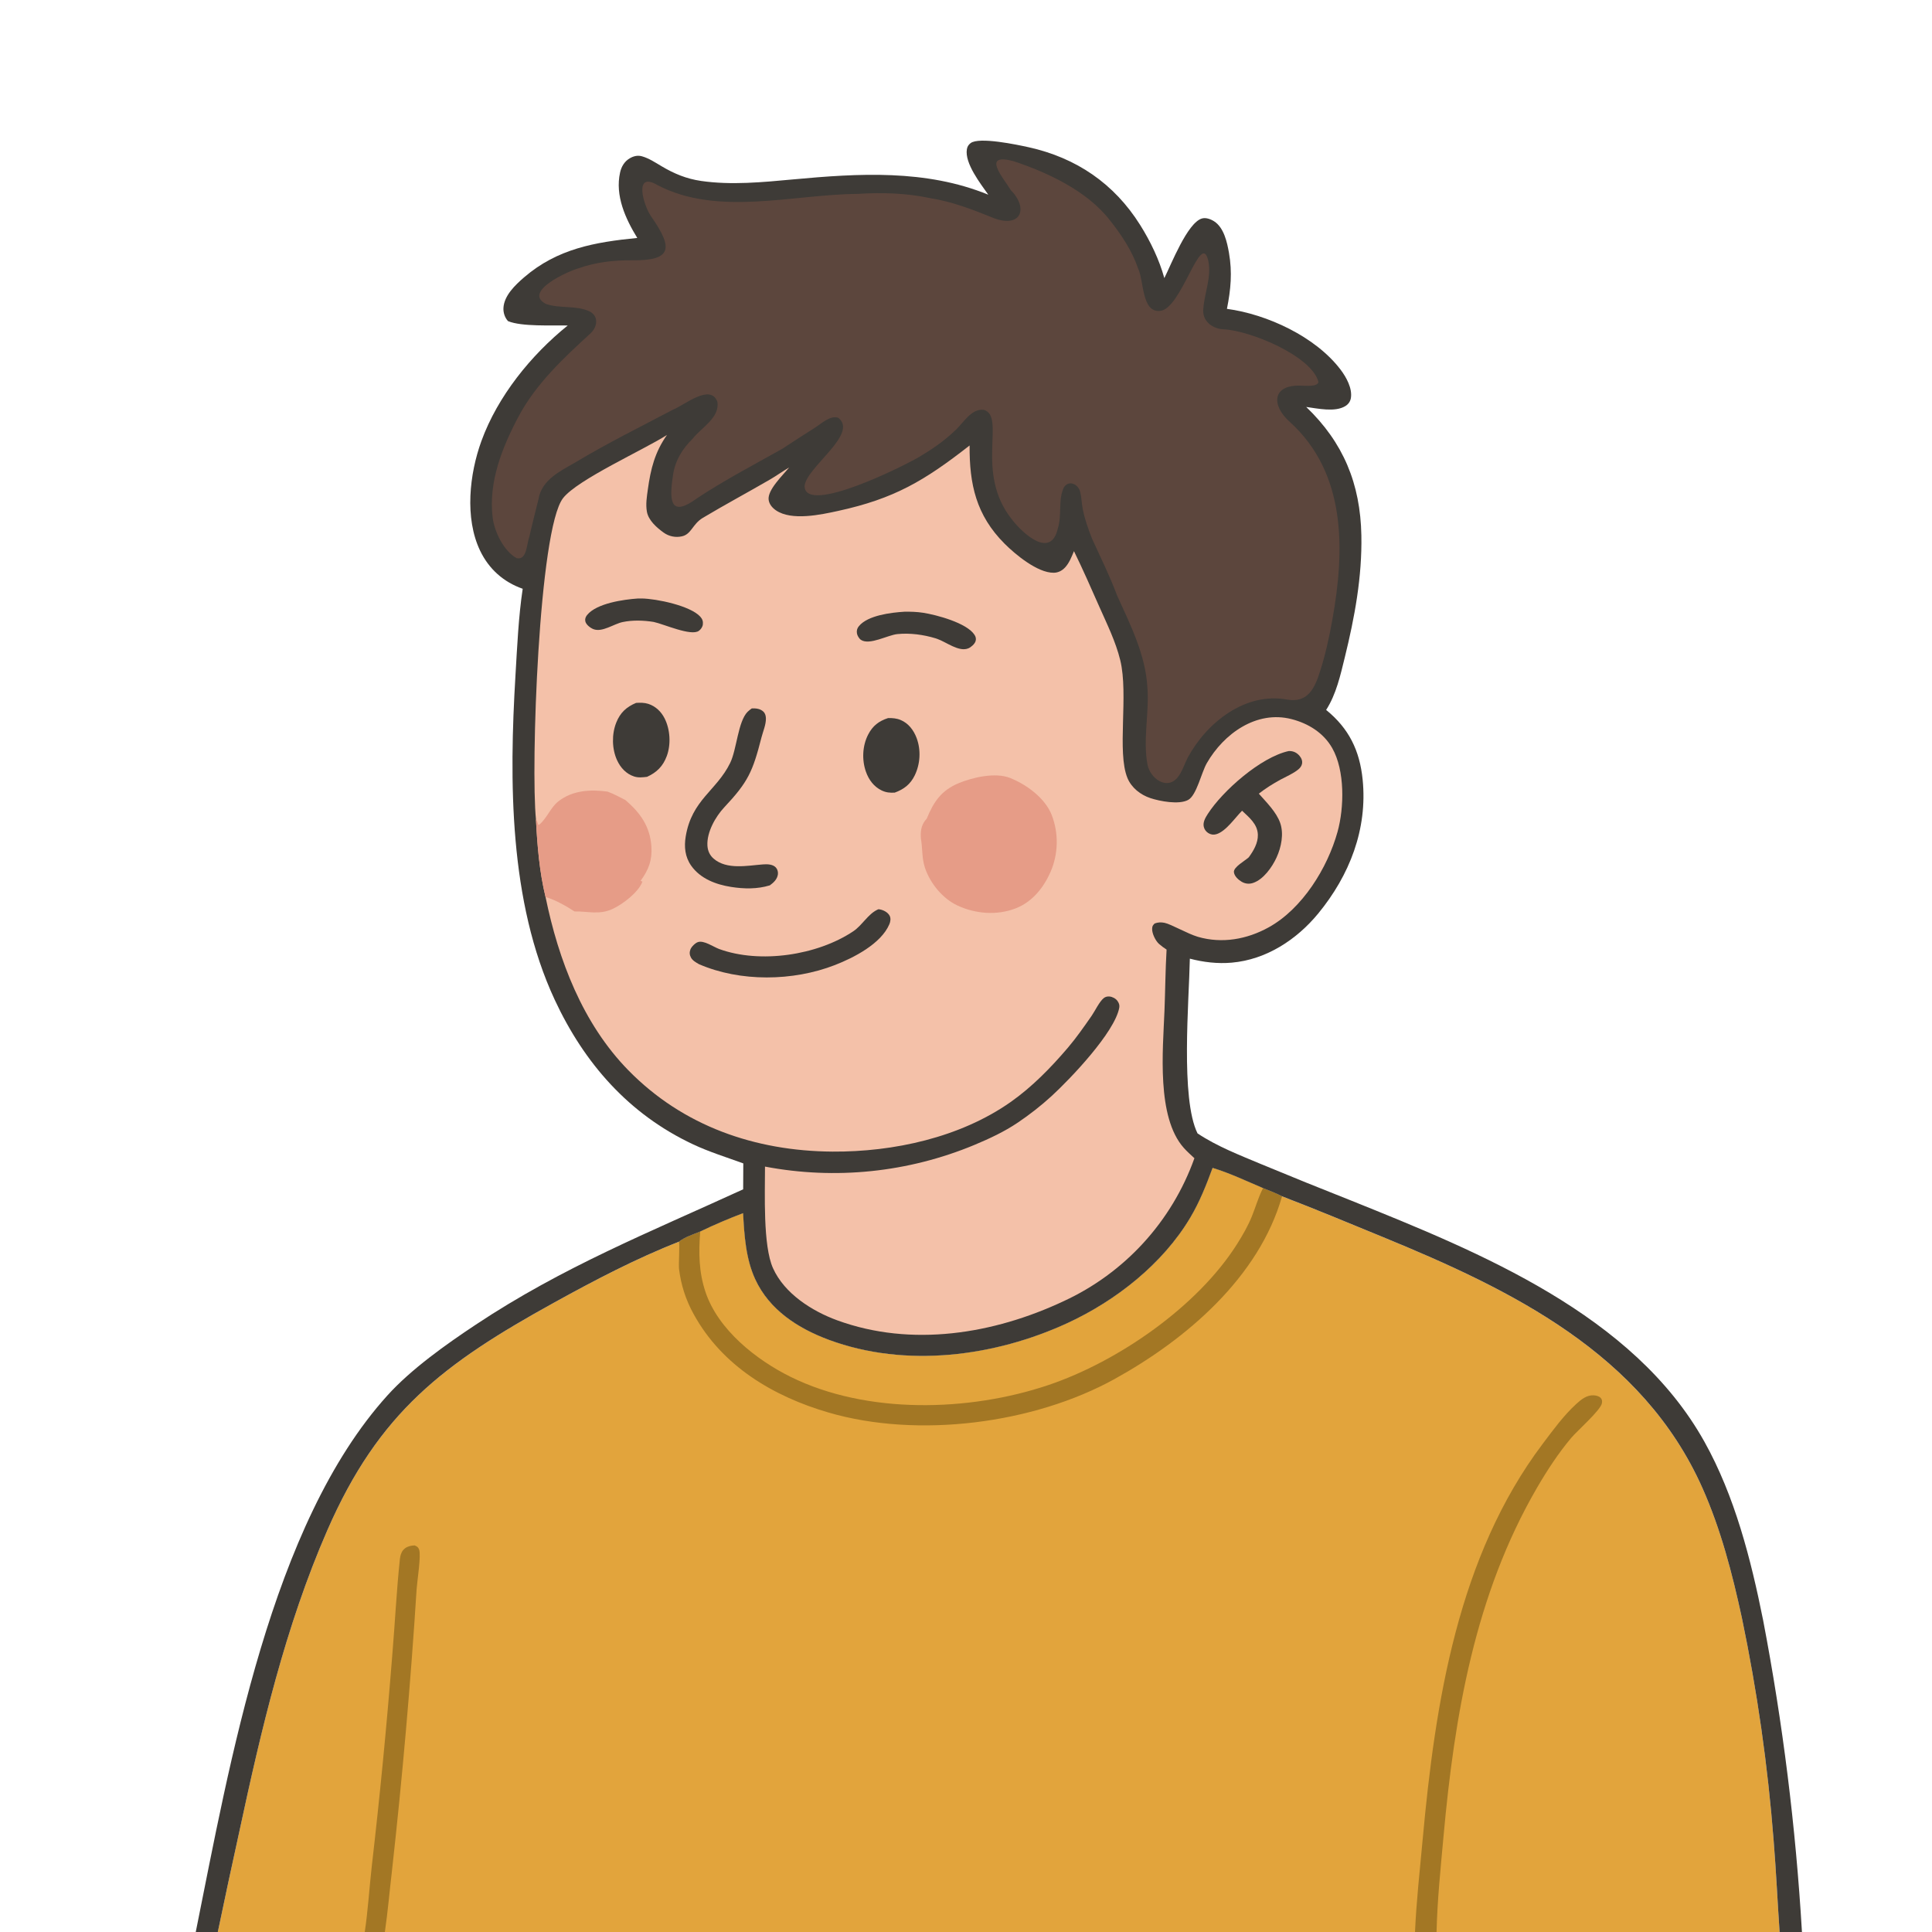 <?xml version="1.0" encoding="UTF-8"?>
<svg id="Layer_1" data-name="Layer 1" xmlns="http://www.w3.org/2000/svg" viewBox="0 0 1024 1024">
  <defs>
    <style>
      .cls-1 {
        fill: #f4c1a9;
      }

      .cls-2 {
        fill: #a37724;
      }

      .cls-3 {
        fill: #e69c87;
      }

      .cls-4 {
        fill: #e2a43c;
      }

      .cls-5 {
        fill: #5c463d;
      }

      .cls-6 {
        fill: #3e3b37;
      }
    </style>
  </defs>
  <path class="cls-4" d="M642.7,619.02c9.11,2.74,17.99,7.01,26.75,10.72,3.37,1.37,6.85,2.64,10.06,4.34,17.89,6.87,35.51,14.22,53.23,21.5,68.48,28.12,137.83,61.81,169.57,133.07,9.77,21.94,15.88,45.48,20.93,68.89,8.14,38.95,13.76,78.38,16.83,118.04,1.32,16.13,2.04,32.29,3.16,48.43H115.43c3.67-17.64,7.45-35.26,11.33-52.86,11.62-54.27,24.44-109.07,46.74-160.11,27.35-62.6,61.6-88.29,120.2-120.63,21.33-11.77,43.43-23.38,66.13-32.26,3.03-2.44,7.68-3.9,11.29-5.4,7.38-3.59,15.05-6.83,22.72-9.74.64,11.79,1.43,24.18,6.44,35.04,7.51,16.28,22.69,26.05,39.04,32.1,40.66,15.06,87.84,8.96,126.58-8.94,25.54-11.8,50.38-31.31,64.91-55.74,5.03-8.46,8.5-17.26,11.88-26.45Z"/>
  <path class="cls-4" d="M642.7,619.02c9.11,2.74,17.99,7.01,26.75,10.72-.07.14-.14.27-.21.41-2.32,4.61-3.77,9.73-5.7,14.53-2.05,5.07-4.87,9.99-7.79,14.61-20.93,33.2-63.07,62.35-100.07,74.83-42.05,14.18-96.21,15.62-136.61-4.34-18.25-9.02-38.44-24.95-45.13-44.97-3.59-10.73-3.66-20.93-2.81-32.04,7.38-3.59,15.05-6.83,22.72-9.74.64,11.79,1.43,24.18,6.44,35.04,7.51,16.28,22.69,26.05,39.04,32.1,40.66,15.06,87.84,8.96,126.58-8.94,25.54-11.8,50.38-31.31,64.91-55.74,5.03-8.46,8.5-17.26,11.88-26.45Z"/>
  <path class="cls-2" d="M669.45,629.73c3.37,1.37,6.85,2.64,10.06,4.34-12.25,42.99-50.83,75.88-88.74,96.83-43,23.76-104.22,31.58-151.55,17.8-29.38-8.56-56.55-24.7-71.61-52.27-4.12-7.42-6.74-15.57-7.72-23.99-.27-2.24.48-13.38-.06-14.28,3.03-2.44,7.68-3.9,11.29-5.4-.84,11.11-.78,21.32,2.81,32.04,6.7,20.02,26.88,35.95,45.13,44.97,40.4,19.96,94.56,18.52,136.61,4.34,37-12.48,79.13-41.63,100.07-74.83,2.91-4.62,5.74-9.53,7.79-14.61,1.93-4.79,3.38-9.92,5.7-14.53.07-.14.14-.27.21-.41Z"/>
  <path class="cls-2" d="M749.98,1024c.72-16.36,2.58-32.94,4.08-49.27,6.64-72.46,18.67-149.9,63.6-209.47,5.49-7.28,11.04-14.95,17.78-21.12,2.58-2.36,5.59-4.81,9.28-4.59,1.24.07,2.81.43,3.68,1.38.79.87.84,1.76.63,2.87-.67,3.64-13.11,14.6-16.16,18.21-6.89,8.16-12.9,17.38-18.26,26.6-32.84,56.51-43.7,120.54-49.52,184.76-1.52,16.8-3.3,33.77-3.68,50.64h-11.44Z"/>
  <path class="cls-2" d="M193.33,1024c1.71-11.42,2.4-23.11,3.69-34.6,4.29-37.08,7.9-74.24,10.84-111.45,1.46-17.15,2.27-34.49,4.09-51.58.18-1.69.62-3.42,1.71-4.76.34-.42.74-.79,1.19-1.1,1.53-1.06,3.17-1.33,4.98-1.4,1.26.6,1.81.86,2.32,2.22,1.12,3.01-1.02,16.57-1.31,20.67-3.18,49.95-7.54,99.81-13.09,149.55-1.27,10.79-2.2,21.71-3.76,32.45h-10.64Z"/>
  <path class="cls-6" d="M523.82,103.21c-4.08-5.81-12.59-16.66-11.36-24.07.23-1.42.82-2.38,1.96-3.27,4.47-3.47,24.81.85,30.78,2.17,25.23,5.59,45.31,19.23,59.1,41.2,5.39,8.58,10.12,18.37,12.82,28.16,3.61-7.17,12.18-29.26,19.88-31.58,2.15-.65,4.77.35,6.56,1.52,5.15,3.36,6.82,10.98,7.82,16.68,1.81,10.36.97,19.45-1.08,29.68,21.32,2.87,47.01,14.77,60.25,32.25,3,3.96,6.28,9.89,5.45,15-.3,1.84-1.35,3.31-2.93,4.28-5.49,3.38-14.66,1.28-20.75.47,19.67,18.85,28.71,40.68,29.23,68.08.42,21.97-3.55,43.38-8.77,64.6-2.34,9.5-4.54,19.57-9.9,27.9,12.07,9.81,17.8,21.51,19.35,36.95,2.64,26.26-6.95,50.74-23.53,70.92-11.45,13.93-27.59,24.48-45.87,26.08-7.47.65-14.95-.22-22.19-2.12-.42,22.48-5.02,74.13,4.07,92.61,10.39,6.92,22.36,11.53,33.83,16.34,15.87,6.59,31.8,13.03,47.78,19.34,68.09,27.39,149.4,60.3,187.04,127.72,16.14,28.91,24.67,62.37,31.13,94.62,10.45,54.58,17.32,109.78,20.58,165.26h-11.84c-1.12-16.14-1.84-32.3-3.16-48.43-3.07-39.67-8.7-79.1-16.83-118.04-5.06-23.41-11.16-46.95-20.93-68.89-31.73-71.26-101.08-104.95-169.57-133.07-17.72-7.28-35.34-14.63-53.23-21.5-3.21-1.7-6.7-2.96-10.06-4.34-8.76-3.71-17.64-7.97-26.75-10.72-3.38,9.19-6.85,17.99-11.88,26.45-14.53,24.43-39.38,43.94-64.91,55.74-38.74,17.9-85.92,24-126.58,8.94-16.36-6.06-31.53-15.82-39.04-32.1-5.01-10.86-5.8-23.25-6.44-35.04-7.67,2.92-15.34,6.16-22.72,9.74-3.6,1.49-8.26,2.96-11.29,5.4-22.7,8.88-44.81,20.49-66.13,32.26-58.6,32.34-92.85,58.02-120.2,120.63-22.3,51.04-35.11,105.85-46.74,160.11-3.88,17.6-7.66,35.22-11.33,52.86h-11.69c18.04-89.41,39.78-216.06,101.61-284.42,12.67-14.01,31.07-27.04,46.82-37.49,46.18-30.67,92-48.93,141.71-71.73l.07-13.74c-8.92-3.26-18.07-6.07-26.67-10.12-34.02-15.98-57.61-42.95-73.27-76.58-24.26-52.08-24.17-115.98-20.8-172.19.9-15.07,1.59-30.76,3.82-45.67-10.15-3.55-17.92-10.46-22.58-20.2-8.27-17.3-5.65-40.68.7-58.13,8.6-23.65,26.23-45.5,45.74-61.21-8.36-.2-24.42.7-31.65-2.33-1.68-1.84-2.54-4.43-2.42-6.92.3-6.58,6.26-12.24,10.95-16.28,17.63-15.2,37.56-18.66,59.98-20.88-6.26-10.2-11.85-22.42-9.11-34.7.69-3.08,2.28-5.8,5.03-7.45,2.03-1.22,4.23-1.78,6.55-1.13,3.68,1.03,7.1,3.31,10.36,5.24,6.73,4,13.23,6.7,21.02,7.83,15.98,2.31,32.66.67,48.65-.81,34.78-3.22,70.48-5.44,103.6,8.12Z"/>
  <path class="cls-1" d="M353.53,230.51c-6.43,9.1-8.66,18.02-10.16,28.89-.54,3.93-1.2,7.85-.5,11.81.82,4.6,5.19,8.43,8.86,11.07,2.79,2.02,6.32,2.75,9.69,1.99,5.1-1.12,5.55-6.48,11.1-9.8,11.76-7.02,23.8-13.47,35.63-20.34,3.44-2,6.67-4.35,10.1-6.35-3.22,4.01-11.61,11.92-10.85,17.18.34,2.35,1.97,4.23,3.87,5.53,8.31,5.69,23.81,2.3,32.93.31,29.79-6.48,45.77-15.98,69.71-34.69-.15,20.55,3.46,36.89,18.43,51.95,5.77,5.8,17.6,15.62,26.15,15.51,2.38-.03,4.38-1.07,5.99-2.78,2.23-2.37,3.5-5.69,4.74-8.67,4.75,9.67,9.01,19.46,13.38,29.31,4.11,9.28,8.74,18.6,11.16,28.5,4.47,18.31-1.88,48.74,3.83,62.48,2.14,5.15,6.92,8.86,12.1,10.59,5.09,1.69,15.19,3.62,20.06.97,4.47-2.43,6.98-14.42,9.88-19.48,8.96-15.62,26.35-28.13,44.93-23.34,8.87,2.29,16.9,7.22,21.53,15.33,6.81,11.93,6.39,31.57,2.84,44.38-5.32,19.2-18.67,40.76-36.45,50.62-11.54,6.4-24.78,8.77-37.54,5.06-5.44-1.58-14.29-6.74-17.73-7.43-1.85-.37-3.49-.3-5.24.36-.97,1.04-1.24,1.27-1.31,2.78-.12,2.5,1.8,6.43,3.66,8.07,1.23,1.09,2.61,2.09,3.99,2.98-.64,10.83-.69,21.69-1.12,32.52-.82,20.64-4.3,56.23,10.23,72.57,1.74,1.96,3.72,3.71,5.64,5.49-11.97,33.55-36.96,60.86-69.31,75.77-37.12,17.44-80.58,24.51-119.92,10.18-13.41-4.88-28.07-14.17-34.13-27.67-5.39-12-4.22-39.85-4.24-53.84,37.3,7.09,75.87,3.11,110.93-11.46,8.03-3.36,15.85-6.99,23.09-11.87,6.22-4.2,12.37-9,17.9-14.07,10.03-9.2,33.49-33.81,35.85-46.83.25-1.37-.17-2.47-.97-3.59-.89-1.25-2.64-2.18-4.15-2.32-1.12-.11-2.21.11-3.1.83-2.36,1.91-4.67,6.88-6.46,9.45-4.02,5.76-8.01,11.52-12.57,16.88-9.02,10.58-18.96,20.77-30.35,28.78-26.74,18.79-62.09,26.48-94.41,26.26-40.94-.29-79.17-13.47-108.18-43.1-24.22-24.74-37.05-58.47-43.88-91.8-3.25-13.35-4.41-27.47-5.09-41.16-2.79-27.28,1.45-153.8,14.38-170.32,7.71-9.86,42.78-25.59,55.07-33.47Z"/>
  <path class="cls-3" d="M284.08,434.29c.49.61.69,1.15.91,1.88l.27.92.48.07c4.26-3.54,5.94-9.07,10.24-12.45,7.45-5.85,17.05-6.39,26.02-5.14,3.27,1.15,6.39,2.91,9.48,4.47,7.91,6.8,13.07,13.99,13.78,24.69.48,7.28-1.52,12.32-5.74,18.14l.98.39c-1.99,5.62-10.51,12.06-15.82,14.5-7.13,3.28-13.1,1.17-20.17,1.33-4.29-2.82-10.42-6.29-15.35-7.65-3.25-13.35-4.41-27.47-5.09-41.16Z"/>
  <path class="cls-3" d="M491.19,433.89c3.7-8.95,7.67-14.92,16.9-18.78,7.43-3.11,19.53-5.87,27.27-2.78,8.73,3.48,18.52,10.65,22.06,19.6,3.76,9.73,3.55,20.56-.58,30.14-3.73,8.46-9.71,15.98-18.53,19.39-9.88,3.82-21.23,2.94-30.79-1.5-7.88-3.66-14.51-11.76-17.25-19.94-1.6-4.78-1.33-9.41-1.97-14.29-.19-.84-.24-1.67-.27-2.53-.12-3.62.66-6.64,3.16-9.31Z"/>
  <path class="cls-6" d="M398.49,375.46c2.2-.06,4.49.13,6.16,1.77.99.97,1.28,2.3,1.3,3.63.03,3.33-1.52,6.76-2.34,9.95-4.67,18.24-7.07,23.59-19.73,37.08-4.68,4.99-9.35,13.26-8.93,20.32.16,2.73,1.22,5.1,3.3,6.9,6.97,6.02,17.92,3.66,26.17,3.04,2.2-.17,5.21-.12,6.82,1.66.86.96,1.25,2.4,1.06,3.67-.38,2.57-2.27,4.34-4.28,5.78-6.69,2.04-13.65,1.91-20.51.83-8.04-1.26-16.32-4.36-21.19-11.3-3.26-4.65-3.78-9.99-2.87-15.47,3.23-19.46,16.37-24.24,23.56-38.95,3.51-7.18,4.11-21.94,9.26-27.13.33-.33.85-.75,1.21-1.04.33-.26.67-.51,1.02-.75Z"/>
  <path class="cls-6" d="M682.94,398.08c.22,0,.43-.03.65-.02,2.15.06,3.89.98,5.25,2.63.98,1.18,1.59,2.66,1.24,4.22-.27,1.21-1.02,2.13-1.95,2.9-2.67,2.21-6.38,3.75-9.44,5.41-4.05,2.2-7.85,4.61-11.5,7.43,3.95,4.47,9.34,9.76,11.34,15.53,2.01,5.79.57,12.87-1.93,18.31-2.36,5.14-6.96,11.68-12.5,13.5-2.05.67-4.11.45-5.97-.63-1.75-1.02-3.91-2.96-4.13-5.1-.29-2.72,5.94-6.06,7.87-7.87,2.51-3.44,4.96-7.58,4.82-11.99-.18-5.63-4.61-9.14-8.37-12.7-3.76,3.76-8.52,10.92-13.62,12.44-1.49.44-2.82.26-4.16-.52-1.25-.73-2.16-1.93-2.5-3.34-.6-2.43.82-4.86,2.07-6.81,7.94-12.38,28.13-30.12,42.84-33.38Z"/>
  <path class="cls-6" d="M465.57,481.92c.2.02.4.03.6.06,1.98.3,4.36,1.51,5.34,3.35.73,1.38.46,3.15-.13,4.53-4.42,10.41-18.99,17.8-28.87,21.64-22.17,8.62-50.15,9.05-72.11-.5-1.57-.93-3.29-1.84-4.19-3.5-.75-1.38-.84-2.79-.28-4.27.53-1.41,2.52-3.39,3.95-3.89,3.15-1.11,8.32,2.56,11.25,3.64,21.73,7.95,52.13,3.37,71.18-9.42,4.66-3.13,7.77-9.13,12.84-11.45.13-.06.27-.12.41-.18Z"/>
  <path class="cls-6" d="M337.12,372.55c2.17-.14,4.39-.16,6.48.51,3.88,1.25,6.85,4.12,8.66,7.71,2.97,5.88,3.42,13.76,1.16,19.92-1.98,5.38-5.32,8.72-10.46,11.04-2.35.28-4.57.56-6.86-.18-4.19-1.36-7.21-4.65-9.02-8.58-2.78-6.02-2.89-13.83-.46-19.95,2.09-5.28,5.36-8.29,10.49-10.46Z"/>
  <path class="cls-6" d="M470.67,380.59c2.32-.05,4.57.12,6.73,1.04,4.15,1.75,6.89,5.43,8.43,9.55,2.36,6.31,1.95,13.68-.98,19.74-2.32,4.78-5.71,7.38-10.61,9.18-2.52.16-4.6-.03-6.91-1.13-4.13-1.97-6.84-5.64-8.35-9.88-2.24-6.29-1.91-13.83,1.18-19.79,2.4-4.63,5.63-7.12,10.52-8.7Z"/>
  <path class="cls-6" d="M479.32,324.22c3.31-.05,6.61.05,9.89.55,7.01,1.08,23.3,5.36,27.35,11.78.65,1.02.89,2.12.51,3.3-.48,1.51-2.36,3.16-3.77,3.76-5.04,2.14-11.75-3.33-16.55-4.99l-.83-.28c-6.43-1.97-13.59-2.93-20.3-2.26-5.12.51-14.72,6.05-19.26,3.09-.99-.64-1.97-2.26-2.16-3.45-.25-1.53.1-2.73,1.09-3.91,4.76-5.71,17.12-7.16,24.03-7.58Z"/>
  <path class="cls-6" d="M338.09,317.21c.69-.02,1.38-.02,2.06,0,7.75.11,25.74,3.81,31.02,9.65,1.09,1.2,1.55,2.46,1.36,4.08-.16,1.36-1.04,2.63-2.11,3.41-4.11,3.01-18.62-3.6-23.97-4.71-5.34-.86-11.15-1.05-16.47.07-4.65.98-10.89,5.63-15.54,3.72-1.62-.67-3.86-2.36-4.22-4.18-.25-1.26.19-2.33.97-3.3,5.06-6.23,19.47-8.23,26.88-8.73Z"/>
  <path class="cls-5" d="M535.55,100.45c-4.11-6.59-15.37-19.52,1.58-15.05,17.84,5.91,39.01,15.68,51.06,31.26,6.15,7.71,11.94,16.44,15.02,25.63,3.12,6.3,1.82,23.35,11.5,22.5,11.56-.57,21.83-43.57,25.74-26.43,1.74,8.48-2.06,16.93-2.66,25.2-.77,6.36,4.48,10.57,10.46,10.97,14,.47,47.05,14.13,50.54,27.91-.38,2.66-6.51,1.99-9.11,1.97-15.62-.67-15.92,10.52-6.01,19.25,29.89,27.18,29.19,67.49,22.53,104.65-1.57,8.95-3.8,19.07-6.47,27.26-2.84,9.13-6.52,17.2-17.59,15.2-22.16-4.01-42.56,12.16-52.65,30.85-1.73,3.44-2.91,7.41-5.31,10.41-5.73,6.99-14.52.58-15.98-6.75-2.51-13.34.98-27.31-.05-40.84-.95-17.25-8.96-33.15-16.04-48.75-3.93-10.43-8.56-19.82-13.26-30.07-1.97-4.85-4.07-10.97-5.01-16.01-.6-3.12-.59-6.08-1.23-8.49-.83-4.43-5.96-6.94-8.67-2.9-3.3,6.68-.93,14.66-3.31,22-3.72,16.22-18.62,2.51-24.3-4.92-19.89-24.88-3.03-54.51-14.85-58.06-6.89-.93-11.14,7.53-15.82,11.45-5.38,5.18-12.25,9.81-18.32,13.4-7.73,4.62-60.36,31.05-60.9,15.66.55-9.85,28.84-27.75,17.87-36.31-4.29-1.43-8.82,2.99-12.33,5.22-5.89,3.69-11.61,7.48-17.38,11.23-15.1,8.49-30.65,16.61-45.16,26.22-14.02,10.3-14.83,1.56-12.83-11.56.97-8.01,4.79-14.4,10.56-20.08,4.59-5.89,14.45-11.04,13.04-19.57-3.75-9.78-17.43,1.83-23.41,4.18-17.28,9.13-34.97,17.84-51.75,27.95-8.23,4.75-17.91,9.24-19.65,19.58-1.6,6.61-3.37,13.24-4.83,19.85-1.46,3.67-1.19,12.61-6.71,11.38-6.71-3.57-11.84-13.88-12.77-21.73-2.23-18.54,5.01-36.86,13.61-53.09,9.27-17.55,24.05-31.3,38.59-44.61,3.67-3.78,3.81-9.12-.91-11.41-7.19-3.29-15.67-1.32-23.06-3.92-12.36-6.5,11.71-17.32,17.38-18.9,9.16-3.23,18.49-4.27,28.06-4.22,21.69.31,22.04-6.46,10.43-23.14-4.18-5.87-9.56-24.38,3.37-16.67,32.09,16.7,71.69,4.84,106.18,4.61,12.71-.84,25.93-.4,38.27,2.26,11.8,1.87,22.84,6.16,33.81,10.63,14.33,5.33,18.5-5.21,8.78-15.04l-.08-.11Z"/>
</svg>
